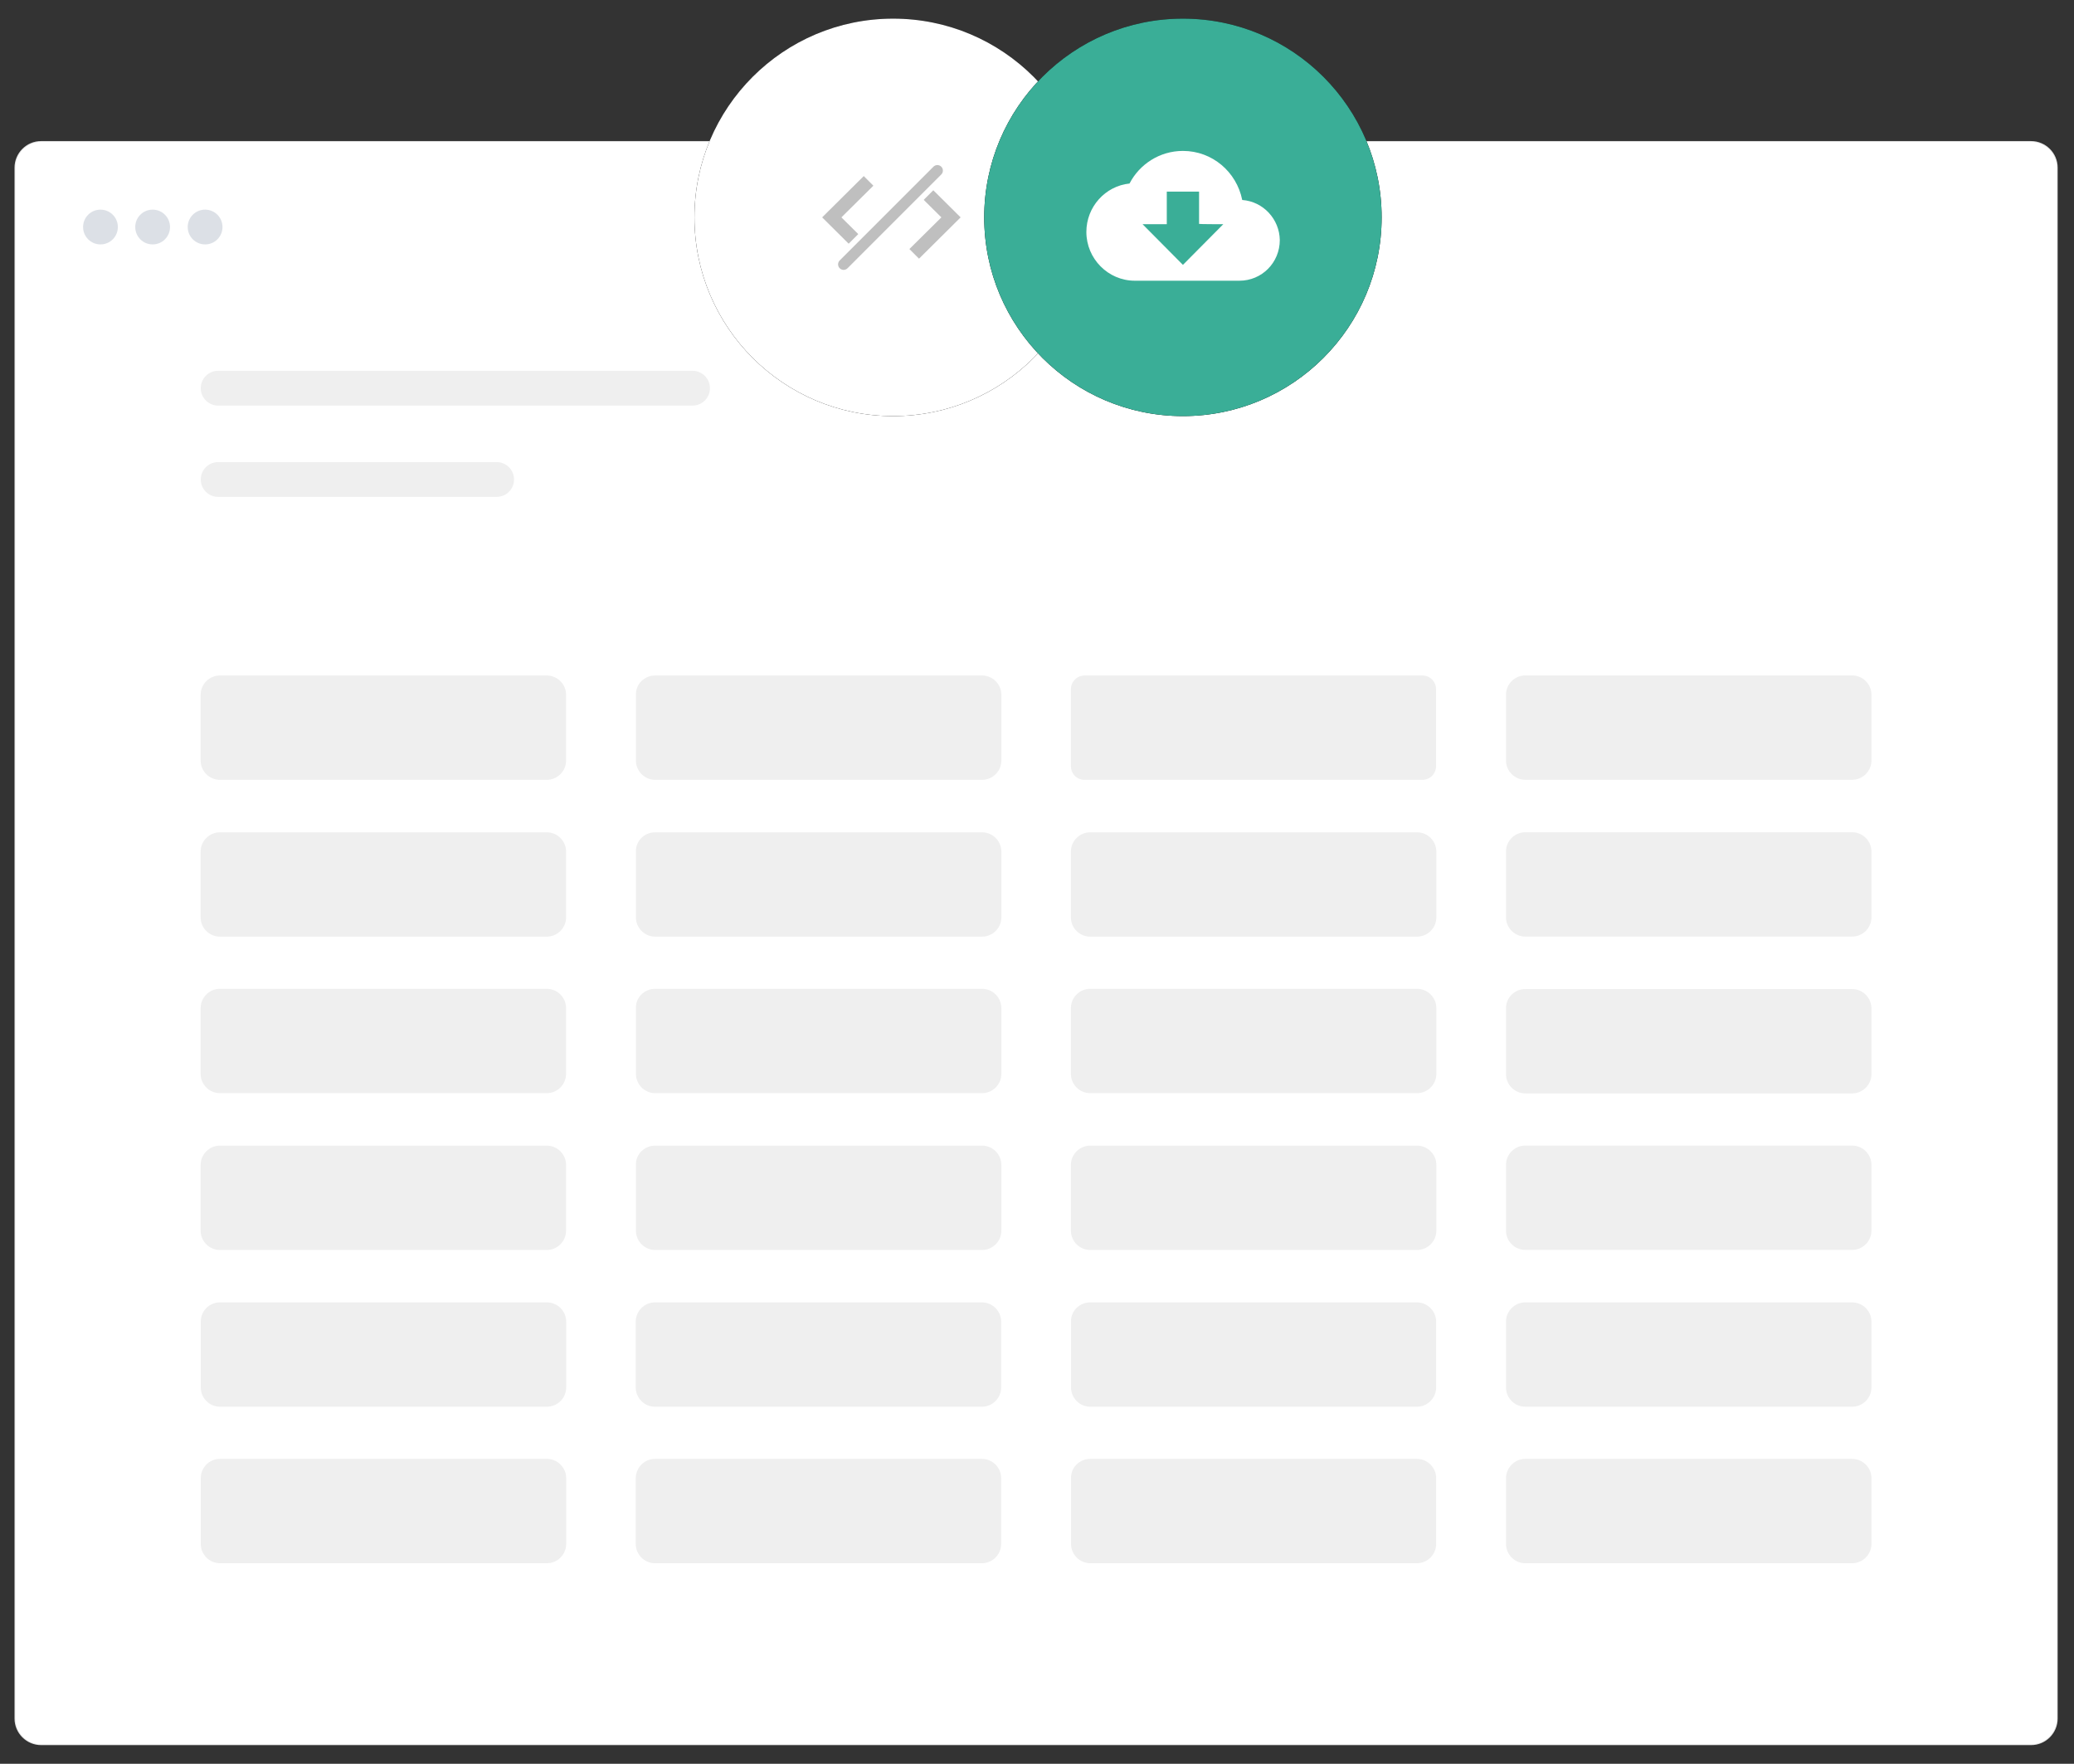 <svg id="Layer_1" xmlns="http://www.w3.org/2000/svg" xmlns:xlink="http://www.w3.org/1999/xlink" viewBox="0 0 668 568" style="enable-background:new 0 0 668 568"><rect x="0" y="0" width="668" height="568" fill="#333333" stroke="none"/><style>.st0{fill-rule:evenodd;clip-rule:evenodd;fill:#fff;stroke:#000;stroke-width:.5;stroke-opacity:.15}.st1{fill-rule:evenodd;clip-rule:evenodd;fill:#bbc3cf;fill-opacity:.5}.st2{fill-rule:evenodd;clip-rule:evenodd;fill:#efefef}.st3{fill-rule:evenodd;clip-rule:evenodd}.st4{fill-rule:evenodd;clip-rule:evenodd;fill:#fff}.st5{opacity:.25}.st6{fill:none}.st7{fill:none;stroke:#fff;stroke-width:7.111;stroke-linecap:round;stroke-linejoin:round}.st8{fill:none;stroke:#000;stroke-width:3.556;stroke-linecap:round;stroke-linejoin:round}.st9{fill-rule:evenodd;clip-rule:evenodd;fill:#3aae97}.st10{fill:#fff}</style><g><g transform="translate(35.36 45.111)"><path class="st0" d="M-22.1.3c-4.8.0-8.6 3.9-8.6 8.6.0.0.0.0.0.0v499.4c0 4.8 3.9 8.6 8.6 8.6.0.0.0.0.0.0h640.9c4.8.0 8.6-3.9 8.6-8.6.0.0.0.0.0.0V8.9c0-4.8-3.9-8.6-8.6-8.6.0.0.0.0.0.0L-22.1.3v0z"/><path class="st1" d="M-3 22.4c3.1.0 5.6 2.5 5.6 5.6.0.0.0.0.0.0.0 3.1-2.5 5.6-5.6 5.6-3.1.0-5.6-2.5-5.6-5.6C-8.6 24.9-6.1 22.4-3 22.4zm16.8.0c3.1.0 5.6 2.5 5.6 5.6.0.0.0.0.0.0.0 3.1-2.5 5.6-5.6 5.6-3.1.0-5.6-2.5-5.6-5.6C8.2 24.9 10.7 22.4 13.8 22.4zm16.9.0c3.1.0 5.6 2.5 5.6 5.6.0.0.0.0.0.0.0 3.1-2.5 5.6-5.6 5.6-3.1.0-5.6-2.5-5.6-5.6C25.1 24.9 27.6 22.4 30.7 22.4z"/><path class="st2" d="M34.9 74.3h152.8c3.1.0 5.6 2.5 5.6 5.6v0c0 3.1-2.5 5.6-5.6 5.6H34.9c-3.1.0-5.6-2.5-5.6-5.6v0C29.3 76.8 31.8 74.3 34.9 74.3z"/><g transform="translate(60.261 172.422)"><path class="st2" d="M-24.8.0H80.5c3.4.0 6.2 2.8 6.2 6.2v21.2c0 3.4-2.8 6.2-6.2 6.2H-24.8c-3.4.0-6.2-2.8-6.2-6.2V6.2C-31 2.8-28.2.0-24.8.0z"/><path class="st2" d="M-24.8 50.5H80.5c3.4.0 6.2 2.8 6.2 6.2v21.2c0 3.4-2.8 6.2-6.2 6.2H-24.8c-3.4.0-6.2-2.8-6.2-6.2V56.7C-31 53.3-28.2 50.5-24.8 50.5z"/><path class="st2" d="M115.4.0h105.3c3.4.0 6.2 2.8 6.2 6.2v21.2c0 3.4-2.8 6.2-6.2 6.2H115.4c-3.4.0-6.2-2.8-6.2-6.2V6.2C109.1 2.8 111.9.0 115.4.0z"/><path class="st2" d="M115.4 50.5h105.3c3.4.0 6.2 2.8 6.2 6.2v21.2c0 3.4-2.8 6.2-6.2 6.2H115.4c-3.4.0-6.2-2.8-6.2-6.2V56.7C109.1 53.3 111.9 50.5 115.4 50.5z"/><path class="st2" d="M253.7.0h108.8c2.5.0 4.4 2 4.4 4.4v24.8c0 2.5-2 4.4-4.4 4.4H253.7c-2.5.0-4.4-2-4.4-4.4V4.4C249.3 2 251.3.0 253.7.0z"/><path class="st2" d="M255.5 50.5h105.3c3.4.0 6.2 2.8 6.2 6.2v21.2c0 3.4-2.8 6.2-6.2 6.2H255.5c-3.4.0-6.2-2.8-6.2-6.2V56.7C249.3 53.3 252.1 50.5 255.5 50.5z"/><path class="st2" d="M-24.8 100.9H80.5c3.4.0 6.2 2.8 6.2 6.2v21.2c0 3.4-2.8 6.2-6.2 6.2H-24.8c-3.4.0-6.2-2.8-6.2-6.2v-21.2C-31 103.7-28.2 100.9-24.8 100.9z"/><path class="st2" d="M115.4 100.9h105.3c3.4.0 6.2 2.8 6.2 6.2v21.2c0 3.4-2.8 6.2-6.2 6.2H115.4c-3.4.0-6.2-2.8-6.2-6.2v-21.2C109.1 103.7 111.9 100.9 115.4 100.9z"/><path class="st2" d="M255.5 100.9h105.3c3.4.0 6.2 2.8 6.2 6.2v21.2c0 3.4-2.8 6.2-6.2 6.2H255.5c-3.4.0-6.2-2.8-6.2-6.2v-21.2C249.3 103.7 252.1 100.9 255.5 100.9z"/><path class="st2" d="M-24.8 151.4H80.5c3.4.0 6.2 2.8 6.2 6.2v21.2c0 3.4-2.8 6.2-6.2 6.2H-24.8c-3.4.0-6.2-2.8-6.2-6.2v-21.2C-31 154.2-28.2 151.4-24.8 151.4z"/><path class="st2" d="M115.4 151.4h105.3c3.4.0 6.2 2.8 6.2 6.2v21.2c0 3.4-2.8 6.2-6.2 6.2H115.4c-3.4.0-6.2-2.8-6.2-6.2v-21.2C109.1 154.2 111.9 151.4 115.4 151.4z"/><path class="st2" d="M255.5 151.4h105.3c3.4.0 6.2 2.8 6.2 6.2v21.2c0 3.4-2.8 6.2-6.2 6.2H255.5c-3.4.0-6.2-2.8-6.2-6.2v-21.2C249.3 154.2 252.1 151.4 255.5 151.4z"/></g><path class="st2" d="M455.9 172.4h105.3c3.4.0 6.2 2.8 6.2 6.2v21.2c0 3.4-2.8 6.2-6.2 6.2H455.9c-3.4.0-6.2-2.8-6.2-6.2v-21.2C449.7 175.2 452.5 172.4 455.9 172.4z"/><path class="st2" d="M455.9 222.9h105.3c3.4.0 6.2 2.8 6.2 6.2v21.2c0 3.4-2.8 6.2-6.2 6.2H455.9c-3.4.0-6.2-2.8-6.2-6.2v-21.2C449.7 225.7 452.5 222.9 455.9 222.9z"/><path class="st2" d="M455.9 273.4h105.3c3.4.0 6.2 2.8 6.2 6.2v21.2c0 3.4-2.8 6.2-6.2 6.2H455.9c-3.4.0-6.2-2.8-6.2-6.2v-21.2C449.7 276.1 452.5 273.4 455.9 273.4z"/><path class="st2" d="M455.9 323.8h105.3c3.4.0 6.2 2.8 6.2 6.2v21.2c0 3.4-2.8 6.2-6.2 6.2H455.9c-3.4.0-6.2-2.8-6.2-6.2V330C449.7 326.6 452.5 323.8 455.9 323.8z"/><path class="st2" d="M35.5 374.3h105.3c3.4.0 6.2 2.8 6.2 6.2v21.2c0 3.4-2.8 6.2-6.2 6.2H35.5c-3.4.0-6.2-2.8-6.2-6.2v-21.2C29.3 377.1 32 374.3 35.5 374.3z"/><path class="st2" d="M175.6 374.3h105.3c3.4.0 6.2 2.8 6.2 6.2v21.2c0 3.4-2.8 6.2-6.2 6.2H175.6c-3.4.0-6.2-2.8-6.2-6.2v-21.2C169.4 377.1 172.2 374.3 175.6 374.3z"/><path class="st2" d="M315.8 374.3H421c3.4.0 6.2 2.8 6.2 6.2v21.2c0 3.4-2.8 6.2-6.2 6.2H315.8c-3.4.0-6.2-2.8-6.2-6.2v-21.2C309.5 377.1 312.3 374.3 315.8 374.3z"/><path class="st2" d="M455.9 374.3h105.3c3.4.0 6.2 2.8 6.2 6.2v21.2c0 3.4-2.8 6.2-6.2 6.2H455.9c-3.4.0-6.2-2.8-6.2-6.2v-21.2C449.7 377.1 452.5 374.3 455.9 374.3z"/><path class="st2" d="M35.5 424.7h105.3c3.4.0 6.2 2.8 6.2 6.2v21.2c0 3.4-2.8 6.2-6.2 6.2H35.5c-3.4.0-6.2-2.8-6.2-6.2V431C29.3 427.5 32 424.7 35.5 424.7z"/><path class="st2" d="M175.6 424.7h105.3c3.4.0 6.2 2.8 6.2 6.2v21.2c0 3.4-2.8 6.2-6.2 6.2H175.6c-3.4.0-6.2-2.8-6.2-6.2V431C169.4 427.5 172.2 424.7 175.6 424.7z"/><path class="st2" d="M315.8 424.7H421c3.4.0 6.2 2.8 6.2 6.2v21.2c0 3.4-2.8 6.2-6.2 6.2H315.8c-3.4.0-6.2-2.8-6.2-6.2V431C309.5 427.5 312.3 424.7 315.8 424.7z"/><path class="st2" d="M455.9 424.7h105.3c3.4.0 6.2 2.8 6.2 6.2v21.2c0 3.4-2.8 6.2-6.2 6.2H455.9c-3.4.0-6.2-2.8-6.2-6.2V431C449.7 427.5 452.5 424.7 455.9 424.7z"/><path class="st2" d="M34.9 103.7h89.7c3.1.0 5.6 2.5 5.6 5.6v0c0 3.1-2.5 5.6-5.6 5.6H34.9c-3.1.0-5.6-2.5-5.6-5.6v0C29.3 106.2 31.8 103.7 34.9 103.7z"/></g><g transform="translate(254.667 6)"><g><circle id="d" class="st3" cx="33" cy="64" r="64"/></g><g><circle id="d_1_" class="st4" cx="33" cy="64" r="64"/></g></g><g class="st5"><path class="st6" d="M260.1 43.3h53.3v53.3h-53.3V43.3z"/><path d="M281.3 80.2 271 70l10.3-10.2-3.1-3.1L264.8 70l13.4 13.3L281.3 80.2v0zM292.9 80.2 303.2 70l-10.3-10.2 3.1-3.1L309.4 70 296 83.3 292.9 80.2v0z"/><g transform="translate(291.111 43.333)"><g><path id="e" class="st7" d="M-19.4 41.8l30.2-30.2"/></g><g><path id="e_1_" class="st8" d="M-19.4 41.8l30.2-30.2"/></g></g></g><g><g transform="translate(348 6)"><g><circle id="g" class="st3" cx="33" cy="64" r="64"/></g><g><circle id="g_1_" class="st9" cx="33" cy="64" r="64"/></g></g><path class="st6" d="M349.9 38.9h62.2v62.2h-62.2V38.9z"/><path class="st10" d="M400.1 64.4c-1.8-9-9.6-15.8-19.1-15.8-7.5.0-14 4.3-17.2 10.5-7.8.8-13.9 7.5-13.9 15.6.0 8.6 7 15.7 15.6 15.7h33.7c7.2.0 13-5.8 13-13.1C412.1 70.6 406.9 64.9 400.1 64.4v0zM394 72.2l-13 13.1-13-13.1h7.8V61.7h10.4v10.4C386.2 72.2 394 72.2 394 72.2z"/></g></g></svg>